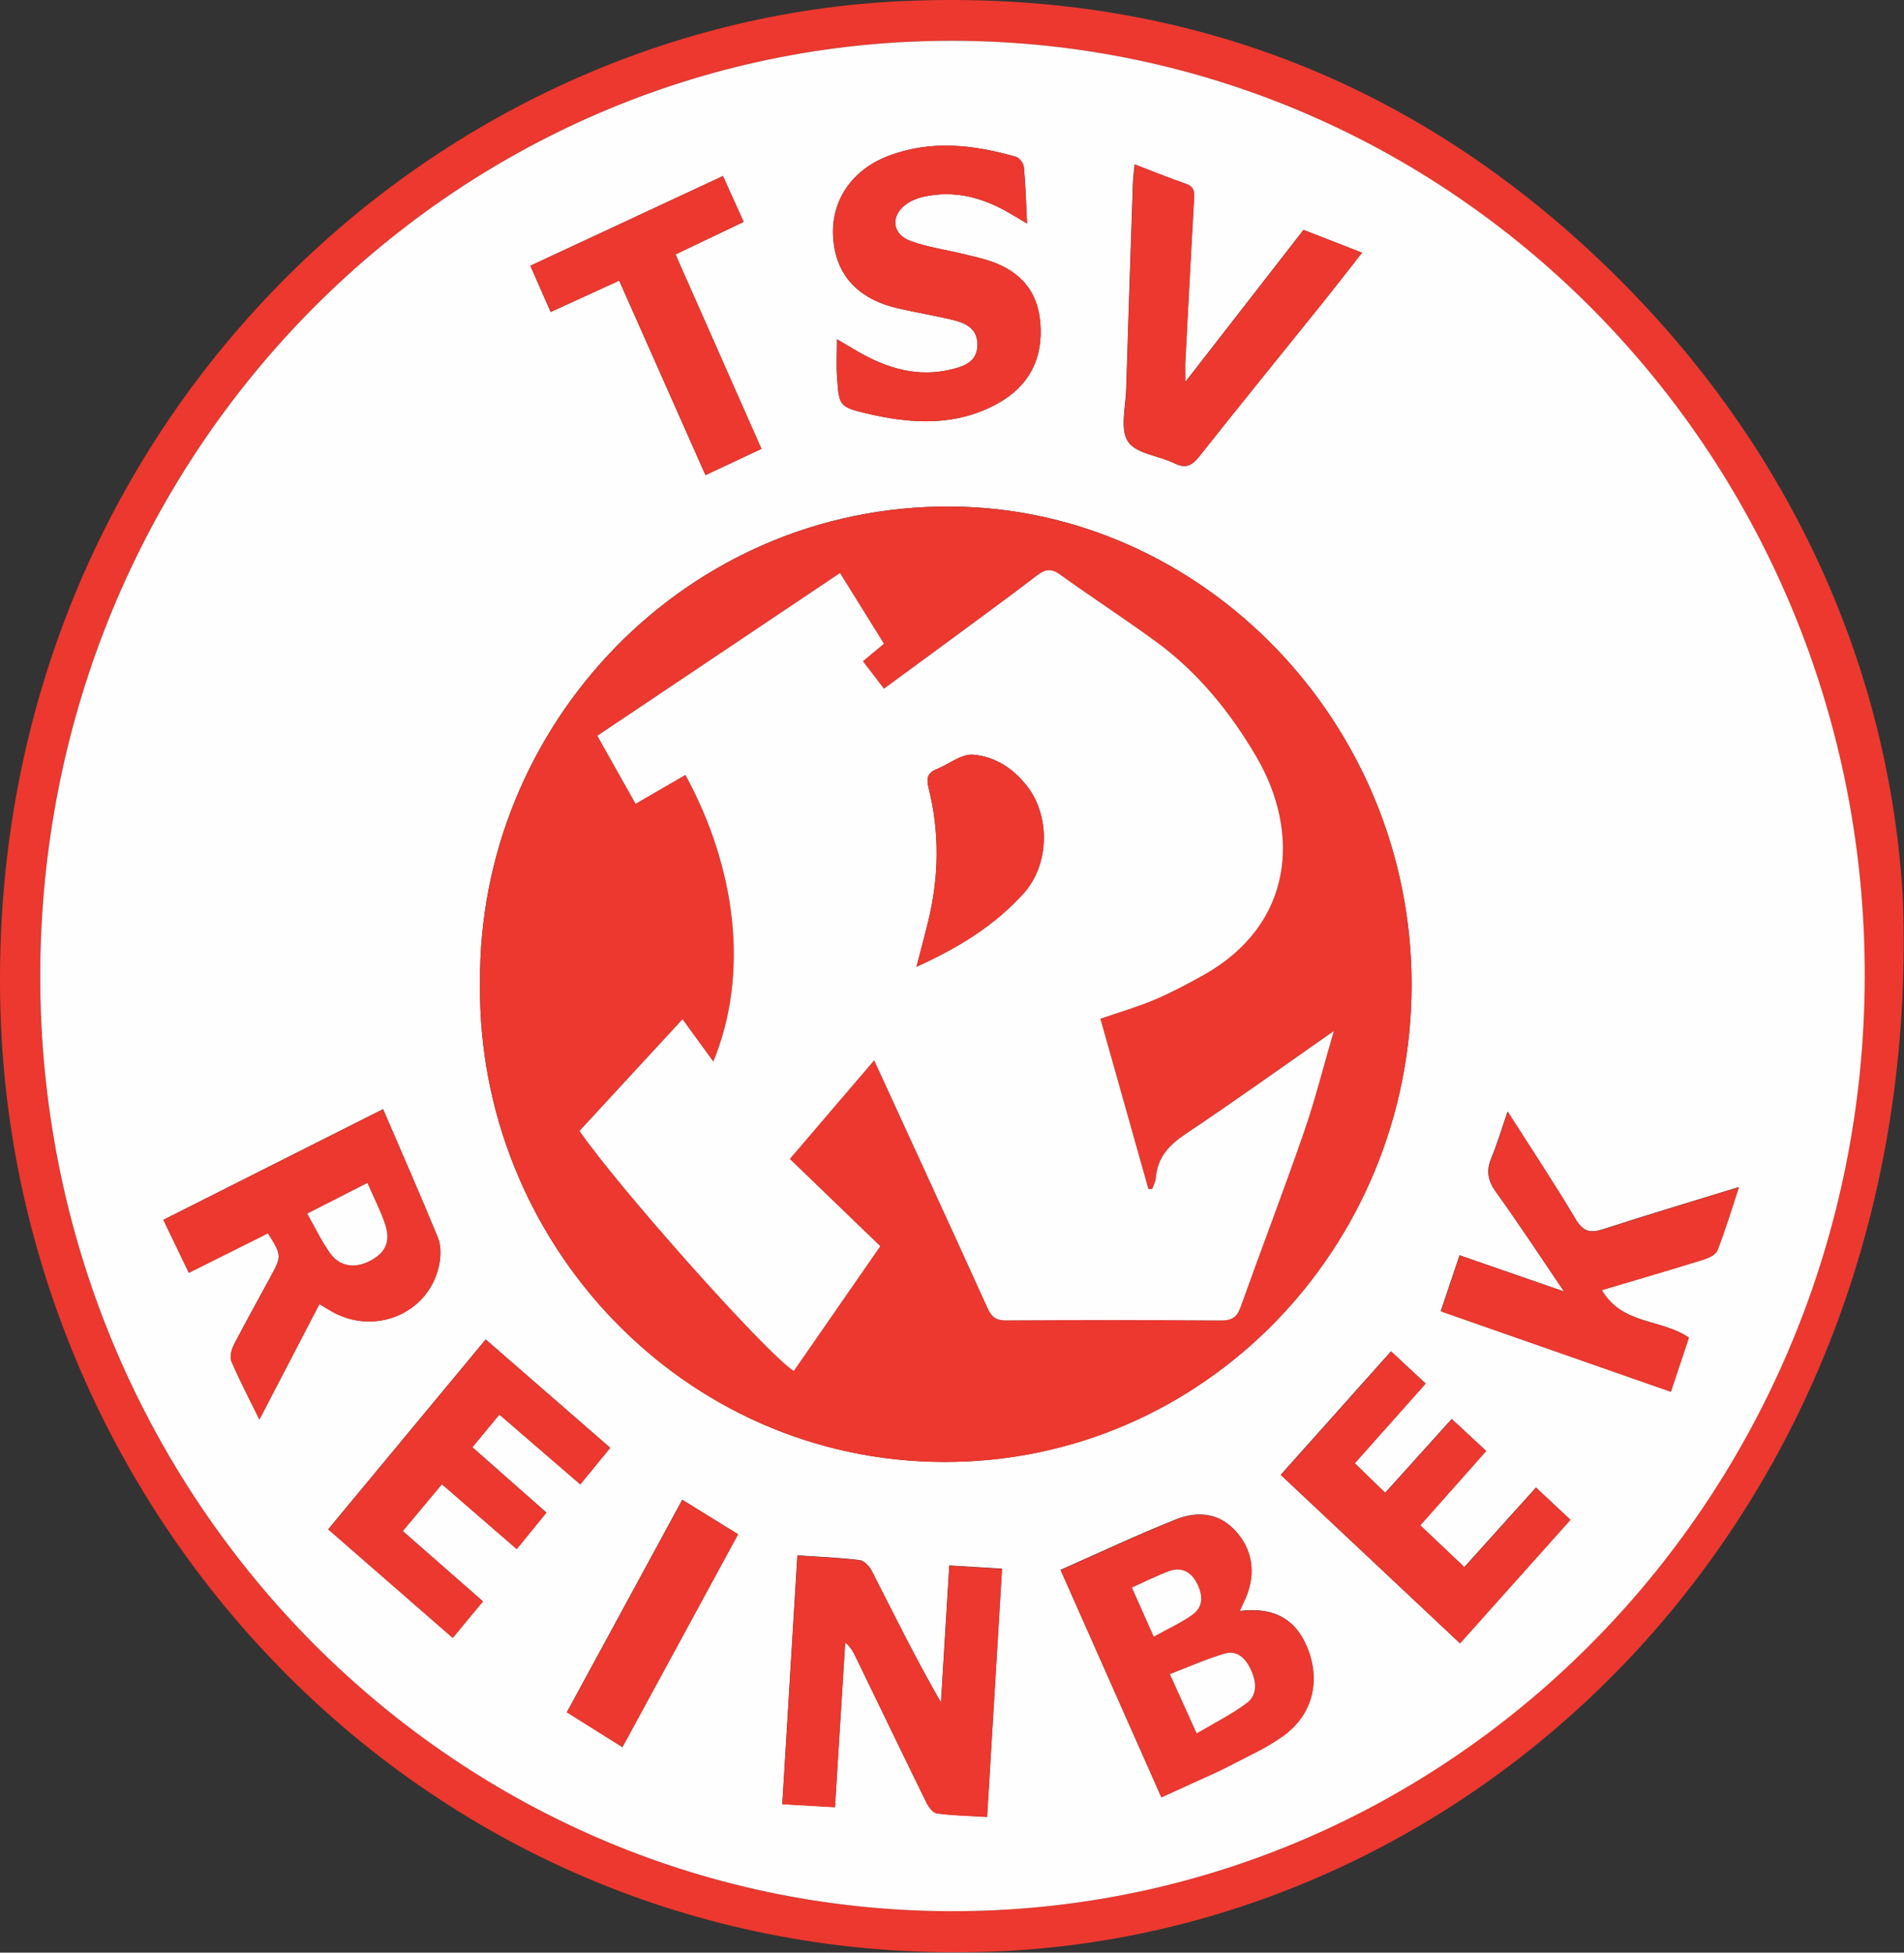 <?xml version="1.0" encoding="UTF-8"?>
<!-- Created with Inkscape (http://www.inkscape.org/) -->
<svg width="390.09" height="400" version="1.1" viewBox="0 0 390.09 400" xmlns="http://www.w3.org/2000/svg">
 <rect x="0" y="0" width="390.09" height="400" fill="#333333" stroke="none"/>
 <defs>
  <clipPath id="clipPath1188">
   <path d="m-94.248 66.586v-170.75h604.5v170.75z" clip-rule="evenodd"/>
  </clipPath>
  <clipPath id="clipPath1189">
   <path d="m-49.561 98.064v-170.75h604.5v170.75z" clip-rule="evenodd"/>
  </clipPath>
  <clipPath id="clipPath1190">
   <path d="m-110.04 126.21v-170.75h604.5v170.75z" clip-rule="evenodd"/>
  </clipPath>
  <clipPath id="clipPath1191">
   <path d="m-112.83 132.31v-170.75h604.5v170.75z" clip-rule="evenodd"/>
  </clipPath>
  <clipPath id="clipPath1192">
   <path d="m-69.532 52.965v-170.75h604.5v170.75z" clip-rule="evenodd"/>
  </clipPath>
  <clipPath id="clipPath1193">
   <path d="m-68.607 121.31v-170.75h604.5v170.75z" clip-rule="evenodd"/>
  </clipPath>
  <clipPath id="clipPath1194">
   <path d="m-65.931 24.222v-170.75h604.5v170.75z" clip-rule="evenodd"/>
  </clipPath>
  <clipPath id="clipPath1195">
   <path d="m-120.97 110.42v-170.75h604.5v170.75z" clip-rule="evenodd"/>
  </clipPath>
  <clipPath id="clipPath1196">
   <path d="m-51.102 109.55v-170.75h604.5v170.75z" clip-rule="evenodd"/>
  </clipPath>
  <clipPath id="clipPath1197">
   <path d="m-109.17 23.368v-170.75h604.5v170.75z" clip-rule="evenodd"/>
  </clipPath>
  <clipPath id="clipPath1198">
   <path d="m-132.71 92.838v-170.75h604.5v170.75z" clip-rule="evenodd"/>
  </clipPath>
  <clipPath id="clipPath1199">
   <path d="m-39.012 92.658v-170.75h604.5v170.75z" clip-rule="evenodd"/>
  </clipPath>
  <clipPath id="clipPath1200">
   <path d="m-87.998 21.555v-170.75h604.5v170.75z" clip-rule="evenodd"/>
  </clipPath>
  <clipPath id="clipPath1201">
   <path d="m-104.82 122.1v-170.75h604.5v170.75z" clip-rule="evenodd"/>
  </clipPath>
  <clipPath id="clipPath1202">
   <path d="m-84.41 125.39v-170.75h604.5v170.75z" clip-rule="evenodd"/>
  </clipPath>
  <clipPath id="clipPath1203">
   <path d="m-61.997 48.312v-170.75h604.5v170.75z" clip-rule="evenodd"/>
  </clipPath>
  <clipPath id="clipPath1204">
   <path d="m-29.929 14.248v-170.75h604.5v170.75z" clip-rule="evenodd"/>
  </clipPath>
  <clipPath id="clipPath1205">
   <path d="m-25.593 10.572v-170.75h604.5v170.75z" clip-rule="evenodd"/>
  </clipPath>
 </defs>
 <g transform="translate(-32.033 -16.748)" fill-rule="evenodd">
  <path transform="matrix(2.793 0 0 -2.793 28.028 14.68)" d="m138.22-72.428c0.108 37.848-29.764 68.641-66.9 68.697-36.834 0.055-66.893-30.426-66.939-68.541-0.045-37.928 29.895-68.528 66.728-68.643 36.979-0.116 67.001 30.523 67.111 68.488zm2.811 5.538c1.471-44.478-30.703-75.609-66.731-76.988-40.627-1.555-71.497 31.063-72.817 68.535-1.483 42.092 30.682 73.085 66.463 74.536 19.883 0.807 37.202-5.712 51.613-19.766 13.61-13.276 20.592-29.774 21.472-46.317z" clip-path="url(#clipPath1205)" fill="#ec382e"/>
  <path transform="matrix(2.793 0 0 -2.793 40.14 24.949)" d="m42.751-125.2c2.883 5.305 5.681 10.452 8.483 15.61-1.431 0.886-2.726 1.687-4.09 2.53-2.834-5.218-5.635-10.373-8.466-15.584 1.399-0.877 2.687-1.686 4.073-2.556zm10.198 95.215c-2.133 4.825-4.205 9.513-6.304 14.26 1.725 0.824 3.335 1.593 4.998 2.387-0.534 1.187-1.018 2.261-1.515 3.363-4.717-2.197-9.376-4.368-14.127-6.581 0.514-1.17 0.998-2.273 1.488-3.39 1.729 0.792 3.352 1.536 5.027 2.302 2.147-4.838 4.229-9.531 6.329-14.266 1.405 0.658 2.709 1.27 4.104 1.924zm51.238-87.601c2.727 3.05 5.398 6.038 8.1 9.06-0.884 0.828-1.677 1.571-2.522 2.36-1.775-1.972-3.506-3.893-5.255-5.833-1.121 1.061-2.148 2.031-3.241 3.066 1.644 1.853 3.226 3.636 4.837 5.453-0.871 0.81-1.665 1.547-2.521 2.344-1.663-1.845-3.259-3.616-4.882-5.416-0.787 0.765-1.501 1.458-2.237 2.173 1.781 2.001 3.479 3.909 5.2 5.844-0.877 0.815-1.676 1.559-2.534 2.357-2.717-3.043-5.383-6.027-8.09-9.057 4.435-4.168 8.752-8.224 13.144-12.351zm-70.461 16.779c2.009-1.734 3.955-3.413 5.934-5.12 0.788 0.961 1.474 1.8 2.194 2.68-3.077 2.678-6.088 5.298-9.13 7.944-3.901-4.703-7.711-9.294-11.552-13.924 3.099-2.702 6.095-5.313 9.131-7.958 0.749 0.904 1.465 1.766 2.216 2.673-1.999 1.753-3.91 3.428-5.884 5.16 1.007 1.202 1.931 2.308 2.874 3.435 1.876-1.627 3.642-3.157 5.487-4.755 0.764 0.936 1.448 1.775 2.18 2.673-1.835 1.619-3.616 3.191-5.434 4.793 0.686 0.83 1.302 1.577 1.982 2.399zm46.597 91.686c-0.054-0.6-0.111-1.002-0.124-1.405-0.169-5.025-0.341-10.051-0.492-15.077-0.039-1.309-0.466-2.937 0.125-3.841 0.591-0.904 2.257-1.034 3.408-1.598 0.805-0.395 1.266-0.204 1.814 0.49 2.935 3.713 5.926 7.379 8.889 11.067 1.01 1.256 1.997 2.533 3.062 3.886-1.532 0.597-2.904 1.132-4.293 1.674-2.855-3.673-5.664-7.288-8.672-11.156 0 0.746-0.018 1.144 2e-3 1.538 0.203 3.908 0.405 7.817 0.628 11.724 0.032 0.558 0.11 1.035-0.578 1.271-1.209 0.416-2.397 0.903-3.769 1.427zm22.458-84.114c5.662-1.98 11.221-3.924 16.871-5.901 0.465 1.395 0.911 2.734 1.323 3.973-2.046 1.389-4.885 0.923-6.389 3.482 2.564 0.764 5.02 1.478 7.462 2.237 0.381 0.119 0.895 0.36 1.02 0.679 0.569 1.458 1.021 2.962 1.578 4.638-3.458-1.067-6.716-2.037-9.95-3.088-0.943-0.308-1.472-0.194-2.028 0.741-1.551 2.609-3.233 5.137-4.983 7.883-0.446-1.292-0.77-2.386-1.203-3.432-0.386-0.935-0.238-1.65 0.355-2.475 1.653-2.297 3.206-4.669 4.985-7.286-2.755 0.955-5.196 1.8-7.662 2.655-0.468-1.394-0.896-2.666-1.379-4.106zm-86.024 5.723c1.012-1.649 1.018-1.652 0.176-3.213-0.892-1.654-1.816-3.291-2.677-4.961-0.181-0.353-0.321-0.9-0.183-1.225 0.598-1.397 1.309-2.743 2.053-4.262 1.506 2.898 2.932 5.642 4.4 8.466 0.373-0.223 0.667-0.412 0.974-0.58 3.265-1.798 7.251 0.04 7.846 3.653 0.096 0.585 0.086 1.279-0.133 1.812-1.294 3.149-2.664 6.265-4.016 9.41-5.532-2.787-10.776-5.428-16.115-8.118 0.644-1.34 1.253-2.603 1.868-3.881 1.997 0.997 3.904 1.949 5.807 2.898zm55.676 74.054c-0.081 1.599-0.113 2.874-0.234 4.14-0.027 0.276-0.331 0.682-0.58 0.754-3.103 0.886-6.227 1.256-9.345 0.071-2.676-1.016-4.206-3.258-4.068-5.9 0.145-2.759 1.75-4.576 4.713-5.275 1.327-0.313 2.676-0.528 4.003-0.844 0.967-0.232 1.898-0.611 1.872-1.872-0.023-1.194-0.927-1.527-1.85-1.759-2.537-0.637-4.835 0.068-7.022 1.352-0.432 0.253-0.863 0.51-1.438 0.848 0-1.063-0.048-1.913 0.01-2.755 0.148-2.135 0.15-2.211 2.204-2.698 3.265-0.774 6.54-0.958 9.61 0.755 2.253 1.258 3.33 3.268 3.095 5.931-0.225 2.56-1.754 3.948-4.046 4.613-0.576 0.167-1.162 0.298-1.744 0.439-1.248 0.3-2.536 0.478-3.731 0.92-1.386 0.512-1.484 1.886-0.27 2.731 0.353 0.245 0.785 0.412 1.206 0.508 2.276 0.517 4.37-0.046 6.35-1.208 0.332-0.195 0.662-0.392 1.266-0.75zm9.851-115.42c0.965 0.439 1.769 0.803 2.569 1.171 0.803 0.37 1.62 0.717 2.403 1.129 1.351 0.711 2.773 1.332 4 2.228 2.166 1.581 2.734 4.104 1.685 6.561-0.922 2.157-2.625 2.852-4.914 2.573 0.142 0.311 0.219 0.488 0.304 0.66 0.891 1.821 0.735 3.627-0.466 5.054-1.251 1.489-2.884 1.646-4.508 1-2.829-1.124-5.588-2.431-8.466-3.7 2.493-5.622 4.921-11.098 7.394-16.676zm-26.698 17.739c-0.374-6.16-0.737-12.143-1.106-18.244 1.331-0.075 2.553-0.145 3.861-0.219 0.256 4.119 0.503 8.1 0.751 12.08 0.411-0.34 0.592-0.697 0.767-1.057 1.727-3.565 3.446-7.136 5.194-10.691 0.161-0.326 0.484-0.755 0.774-0.792 1.211-0.157 2.439-0.182 3.673-0.257 0.371 6.165 0.73 12.141 1.095 18.205-1.394 0.083-2.586 0.156-3.866 0.233-0.208-3.426-0.409-6.735-0.61-10.044-1.849 3.207-3.436 6.428-5.064 9.628-0.176 0.345-0.563 0.77-0.893 0.809-1.472 0.182-2.959 0.238-4.577 0.349zm-23.279 41.966c-0.24-18.902 14.808-35.085 34.046-35.117 18.971-0.031 34.302 15.666 34.288 35.056-0.015 19.136-15.3 34.882-33.748 35.021-19.457 0.149-34.746-16.024-34.587-34.96zm101.58 0.421c-0.109-37.965-30.132-68.604-67.111-68.488-36.833 0.115-66.773 30.715-66.728 68.644 0.046 38.115 30.105 68.596 66.939 68.541 37.137-0.056 67.008-30.849 66.9-68.697z" clip-path="url(#clipPath1204)" fill="#fffefe"/>
  <g fill="#ec382e">
   <path transform="matrix(2.793 0 0 -2.793 129.72 120.11)" d="m26.639-5.021c-5.976-4.007-11.848-7.945-17.798-11.935 0.962-1.709 1.873-3.33 2.806-4.988 1.295 0.751 2.476 1.435 3.655 2.119 3.655-6.697 4.748-14.478 2.046-21.028-0.731 1.003-1.427 1.961-2.26 3.104-2.598-2.816-5.069-5.494-7.554-8.187 2.772-4.048 13.667-16.304 15.717-17.608 2.033 2.934 4.072 5.874 6.343 9.152-2.304 2.221-4.488 4.327-6.635 6.399 2.086 2.44 4.101 4.795 6.188 7.236 2.831-6.17 5.594-12.16 8.316-18.17 0.298-0.656 0.624-0.911 1.344-0.906 5.27 0.03 10.54 0.032 15.809-0.005 0.765-0.005 1.14 0.236 1.403 0.971 1.535 4.287 3.162 8.539 4.653 12.841 0.808 2.331 1.408 4.738 2.189 7.411-3.803-2.655-7.289-5.154-10.85-7.537-1.219-0.815-2.087-1.717-2.204-3.252-0.021-0.274-0.178-0.536-0.273-0.804-0.091 0.005-0.182 0.01-0.274 0.015-1.174 4.168-2.35 8.335-3.52 12.485 1.461 0.504 2.739 0.869 3.956 1.385 1.22 0.517 2.402 1.144 3.564 1.792 6.711 3.741 7.152 10.524 3.917 16.044-1.918 3.273-4.288 6.19-7.347 8.426-2.32 1.697-4.732 3.261-7.064 4.939-0.656 0.472-1.095 0.365-1.686-0.086-2.061-1.577-4.157-3.105-6.244-4.645-1.645-1.214-3.296-2.421-4.975-3.652-0.57 0.747-1.052 1.377-1.541 2.018 0.581 0.483 1.04 0.866 1.542 1.283-1.076 1.73-2.11 3.393-3.225 5.187zm-26.399-30.088c-0.159 18.936 15.13 35.109 34.587 34.96 18.448-0.139 33.732-15.885 33.748-35.021 0.014-19.39-15.317-35.087-34.288-35.055-19.238 0.032-34.287 16.215-34.047 35.117z" clip-path="url(#clipPath1203)"/>
   <path transform="matrix(2.793 0 0 -2.793 192.33 335.41)" d="m1.106 0c1.618-0.111 3.105-0.167 4.577-0.349 0.329-0.04 0.716-0.464 0.893-0.81 1.628-3.199 3.215-6.421 5.064-9.627 0.201 3.308 0.402 6.618 0.61 10.043 1.281-0.077 2.472-0.149 3.866-0.232-0.364-6.064-0.724-12.041-1.095-18.205-1.235 0.075-2.462 0.1-3.673 0.256-0.29 0.038-0.614 0.466-0.775 0.792-1.748 3.555-3.467 7.126-5.194 10.691-0.175 0.36-0.356 0.717-0.767 1.058-0.247-3.981-0.494-7.961-0.751-12.081-1.309 0.075-2.531 0.144-3.861 0.22 0.369 6.101 0.732 12.084 1.106 18.244z" clip-path="url(#clipPath1202)"/>
   <path transform="matrix(2.793 0 0 -2.793 249.35 326.24)" d="m6.824-9.233c1.025 0.57 1.969 1.002 2.811 1.59 0.892 0.625 0.785 1.534 0.317 2.4-0.447 0.829-1.162 1.133-2.028 0.809-0.887-0.333-1.741-0.766-2.7-1.195 0.527-1.184 1.014-2.283 1.601-3.604zm3.154-7.094c1.306 0.777 2.563 1.398 3.669 2.227 0.819 0.615 0.701 1.594 0.289 2.477-0.377 0.808-1.002 1.416-1.897 1.153-1.349-0.397-2.648-0.98-4.029-1.508 0.701-1.549 1.284-2.838 1.967-4.348zm-2.584-4.695c-2.473 5.577-4.901 11.053-7.394 16.676 2.877 1.269 5.637 2.575 8.466 3.7 1.624 0.646 3.257 0.488 4.508-1.001 1.201-1.426 1.358-3.233 0.466-5.053-0.085-0.172-0.162-0.35-0.304-0.661 2.289 0.279 3.992-0.416 4.914-2.573 1.049-2.457 0.482-4.979-1.685-6.56-1.228-0.896-2.649-1.518-4-2.229-0.783-0.412-1.599-0.758-2.403-1.128-0.8-0.369-1.604-0.732-2.569-1.171z" clip-path="url(#clipPath1201)"/>
   <path transform="matrix(2.793 0 0 -2.793 202.35 45.36)" d="m14.365-6.15c-0.603 0.358-0.933 0.555-1.266 0.75-1.98 1.162-4.074 1.725-6.35 1.208-0.42-0.095-0.853-0.263-1.206-0.508-1.214-0.845-1.116-2.22 0.27-2.731 1.196-0.442 2.484-0.621 3.731-0.92 0.582-0.141 1.168-0.272 1.744-0.439 2.292-0.665 3.821-2.052 4.046-4.612 0.235-2.663-0.842-4.673-3.095-5.931-3.07-1.713-6.345-1.529-9.61-0.755-2.054 0.486-2.056 0.562-2.204 2.698-0.058 0.842-0.01 1.692-0.01 2.755 0.575-0.339 1.006-0.595 1.438-0.848 2.187-1.284 4.486-1.989 7.022-1.352 0.924 0.232 1.827 0.565 1.85 1.759 0.026 1.261-0.906 1.64-1.872 1.872-1.327 0.316-2.676 0.531-4.003 0.844-2.963 0.7-4.568 2.516-4.713 5.275-0.138 2.642 1.392 4.883 4.068 5.9 3.118 1.186 6.242 0.815 9.345-0.071 0.249-0.072 0.553-0.478 0.58-0.754 0.121-1.266 0.153-2.541 0.234-4.14z" clip-path="url(#clipPath1200)"/>
   <path transform="matrix(2.793 0 0 -2.793 65.512 243.98)" d="m10.55-7.656c0.6-1.05 1.066-2.053 1.7-2.926 0.728-0.999 1.883-1.114 3.019-0.474 1.063 0.599 1.407 1.417 0.974 2.676-0.339 0.988-0.821 1.923-1.279 2.974-1.516-0.773-2.902-1.479-4.414-2.25zm-2.875-1.445c-1.902-0.95-3.809-1.902-5.807-2.898-0.615 1.278-1.224 2.541-1.868 3.881 5.339 2.69 10.584 5.332 16.115 8.118 1.352-3.145 2.722-6.261 4.016-9.41 0.219-0.533 0.229-1.228 0.133-1.812-0.595-3.613-4.581-5.451-7.846-3.653-0.306 0.168-0.6 0.357-0.974 0.58-1.468-2.824-2.894-5.568-4.4-8.467-0.744 1.519-1.455 2.865-2.053 4.262-0.138 0.325 0.002 0.872 0.183 1.225 0.861 1.67 1.785 3.306 2.677 4.961 0.841 1.561 0.836 1.564-0.176 3.213z" clip-path="url(#clipPath1199)"/>
   <path transform="matrix(2.793 0 0 -2.793 327.26 244.49)" d="m0-14.644c0.483 1.44 0.911 2.712 1.378 4.106 2.466-0.854 4.907-1.7 7.662-2.655-1.779 2.617-3.332 4.989-4.985 7.286-0.593 0.825-0.741 1.54-0.355 2.475 0.432 1.046 0.756 2.14 1.203 3.432 1.75-2.747 3.432-5.274 4.983-7.883 0.555-0.934 1.085-1.048 2.028-0.741 3.234 1.051 6.492 2.022 9.95 3.088-0.557-1.676-1.009-3.181-1.578-4.638-0.125-0.319-0.639-0.56-1.021-0.679-2.442-0.759-4.898-1.473-7.461-2.237 1.503-2.559 4.342-2.093 6.389-3.482-0.412-1.239-0.858-2.579-1.323-3.973-5.65 1.977-11.21 3.921-16.871 5.901z" clip-path="url(#clipPath1198)"/>
   <path transform="matrix(2.793 0 0 -2.793 261.5 50.426)" d="m1.082 0c1.372-0.524 2.56-1.01 3.769-1.427 0.688-0.236 0.61-0.713 0.578-1.271-0.223-3.907-0.425-7.816-0.628-11.724-0.02-0.395-0.002-0.793-0.002-1.538 3.007 3.869 5.817 7.484 8.672 11.157 1.389-0.542 2.761-1.077 4.293-1.674-1.065-1.353-2.051-2.63-3.062-3.886-2.963-3.688-5.954-7.354-8.889-11.067-0.548-0.694-1.008-0.885-1.814-0.49-1.151 0.564-2.817 0.695-3.408 1.598-0.591 0.905-0.164 2.532-0.125 3.841 0.151 5.026 0.323 10.052 0.492 15.077 0.013 0.403 0.07 0.805 0.124 1.405z" clip-path="url(#clipPath1197)"/>
   <path transform="matrix(2.793 0 0 -2.793 99.287 291.17)" d="m12.554-5.504c-0.68-0.822-1.296-1.569-1.982-2.399 1.817-1.603 3.598-3.174 5.434-4.794-0.733-0.898-1.416-1.736-2.18-2.673-1.845 1.599-3.611 3.129-5.487 4.756-0.943-1.127-1.867-2.233-2.874-3.436 1.974-1.732 3.884-3.407 5.884-5.16-0.751-0.906-1.467-1.769-2.216-2.673-3.036 2.646-6.032 5.257-9.131 7.958 3.841 4.63 7.651 9.221 11.552 13.924 3.042-2.646 6.053-5.266 9.13-7.944-0.72-0.88-1.407-1.719-2.194-2.68-1.978 1.707-3.925 3.386-5.934 5.12z" clip-path="url(#clipPath1196)"/>
   <path transform="matrix(2.793 0 0 -2.793 294.47 293.61)" d="m13.144-21.408c-4.393 4.127-8.71 8.183-13.144 12.351 2.707 3.03 5.372 6.014 8.09 9.057 0.859-0.798 1.658-1.542 2.534-2.357-1.721-1.935-3.419-3.843-5.2-5.844 0.736-0.715 1.45-1.409 2.237-2.173 1.623 1.8 3.218 3.571 4.881 5.416 0.857-0.797 1.651-1.534 2.522-2.344-1.612-1.817-3.194-3.6-4.837-5.453 1.093-1.035 2.12-2.005 3.241-3.066 1.749 1.94 3.48 3.861 5.255 5.833 0.844-0.79 1.637-1.532 2.522-2.36-2.702-3.023-5.373-6.01-8.1-9.06z" clip-path="url(#clipPath1195)"/>
   <path transform="matrix(2.793 0 0 -2.793 140.71 52.81)" d="m16.948-20.01c-1.395-0.654-2.699-1.266-4.104-1.924-2.1 4.735-4.183 9.427-6.329 14.265-1.675-0.766-3.298-1.51-5.027-2.302-0.49 1.117-0.974 2.22-1.488 3.39 4.751 2.212 9.41 4.384 14.127 6.581 0.497-1.103 0.981-2.177 1.515-3.363-1.663-0.794-3.273-1.563-4.998-2.387 2.099-4.747 4.171-9.435 6.304-14.26z" clip-path="url(#clipPath1194)"/>
   <path transform="matrix(2.793 0 0 -2.793 148.19 324.01)" d="m4.073-18.14c-1.386 0.871-2.674 1.679-4.073 2.557 2.832 5.211 5.633 10.366 8.466 15.584 1.364-0.842 2.659-1.644 4.09-2.529-2.803-5.158-5.601-10.306-8.483-15.611z" clip-path="url(#clipPath1193)"/>
  </g>
  <g fill="#fffefe">
   <path transform="matrix(2.793 0 0 -2.793 150.77 133.1)" d="m24.716-29.249c3.079 1.398 5.719 3.016 7.852 5.378 1.901 2.106 1.975 5.64 0.27 7.857-1.026 1.335-2.401 2.192-3.966 2.322-0.863 0.071-1.784-0.707-2.692-1.069-0.664-0.265-0.75-0.688-0.58-1.36 0.819-3.252 0.768-6.512-0.019-9.764-0.258-1.065-0.545-2.122-0.866-3.364zm-5.612 28.881c1.115-1.794 2.149-3.457 3.225-5.187-0.502-0.417-0.961-0.8-1.542-1.283 0.489-0.64 0.971-1.271 1.541-2.018 1.679 1.232 3.33 2.438 4.975 3.652 2.087 1.541 4.184 3.069 6.244 4.645 0.59 0.451 1.03 0.558 1.685 0.086 2.332-1.678 4.744-3.242 7.064-4.939 3.059-2.236 5.429-5.153 7.347-8.426 3.235-5.52 2.794-12.303-3.917-16.044-1.162-0.648-2.343-1.275-3.564-1.792-1.217-0.516-2.495-0.881-3.956-1.385 1.17-4.15 2.345-8.318 3.52-12.485 0.091-5e-3 0.182-0.01 0.274-0.015 0.094 0.268 0.252 0.53 0.273 0.804 0.117 1.535 0.985 2.437 2.204 3.252 3.561 2.383 7.048 4.882 10.85 7.537-0.781-2.673-1.38-5.079-2.189-7.411-1.491-4.302-3.118-8.554-4.653-12.841-0.262-0.734-0.637-0.976-1.403-0.971-5.27 0.037-10.54 0.036-15.809 0.005-0.72-0.004-1.046 0.25-1.344 0.906-2.723 6.01-5.486 12-8.316 18.17-2.087-2.441-4.102-4.796-6.188-7.236 2.147-2.072 4.332-4.179 6.635-6.399-2.271-3.277-4.31-6.218-6.343-9.152-2.05 1.304-12.945 13.56-15.717 17.608 2.485 2.693 4.956 5.372 7.554 8.187 0.833-1.143 1.529-2.101 2.259-3.104 2.702 6.55 1.609 14.331-2.046 21.028-1.18-0.684-2.361-1.368-3.655-2.119-0.933 1.657-1.844 3.279-2.806 4.988 5.95 3.99 11.822 7.928 17.798 11.935z" clip-path="url(#clipPath1192)"/>
   <path transform="matrix(2.793 0 0 -2.793 271.72 354.75)" d="m1.967-6.119c-0.683 1.51-1.266 2.799-1.967 4.348 1.381 0.528 2.679 1.111 4.029 1.508 0.895 0.263 1.52-0.346 1.897-1.153 0.412-0.882 0.53-1.862-0.289-2.477-1.107-0.829-2.363-1.449-3.669-2.227z" clip-path="url(#clipPath1191)"/>
   <path transform="matrix(2.793 0 0 -2.793 263.94 337.72)" d="m1.601-5.123c-0.586 1.32-1.074 2.42-1.601 3.604 0.959 0.43 1.813 0.862 2.7 1.195 0.866 0.325 1.581 0.02 2.028-0.809 0.468-0.867 0.576-1.775-0.317-2.4-0.841-0.588-1.786-1.02-2.811-1.59z" clip-path="url(#clipPath1190)"/>
   <path transform="matrix(2.793 0 0 -2.793 94.982 259.08)" d="m0-2.25c1.512 0.771 2.898 1.477 4.414 2.25 0.458-1.051 0.94-1.987 1.279-2.974 0.433-1.26 0.089-2.077-0.974-2.676-1.136-0.64-2.291-0.525-3.019 0.474-0.634 0.873-1.1 1.876-1.7 2.926z" clip-path="url(#clipPath1189)"/>
  </g>
  <path transform="matrix(2.793 0 0 -2.793 219.81 171.15)" d="m0-15.628c0.32 1.242 0.607 2.3 0.866 3.364 0.788 3.251 0.838 6.512 0.019 9.764-0.169 0.672-0.084 1.095 0.58 1.36 0.908 0.362 1.829 1.14 2.692 1.069 1.564-0.13 2.94-0.987 3.966-2.322 1.705-2.216 1.631-5.751-0.27-7.857-2.133-2.362-4.773-3.98-7.852-5.378z" clip-path="url(#clipPath1188)" fill="#ec382e"/>
 </g>
</svg>
